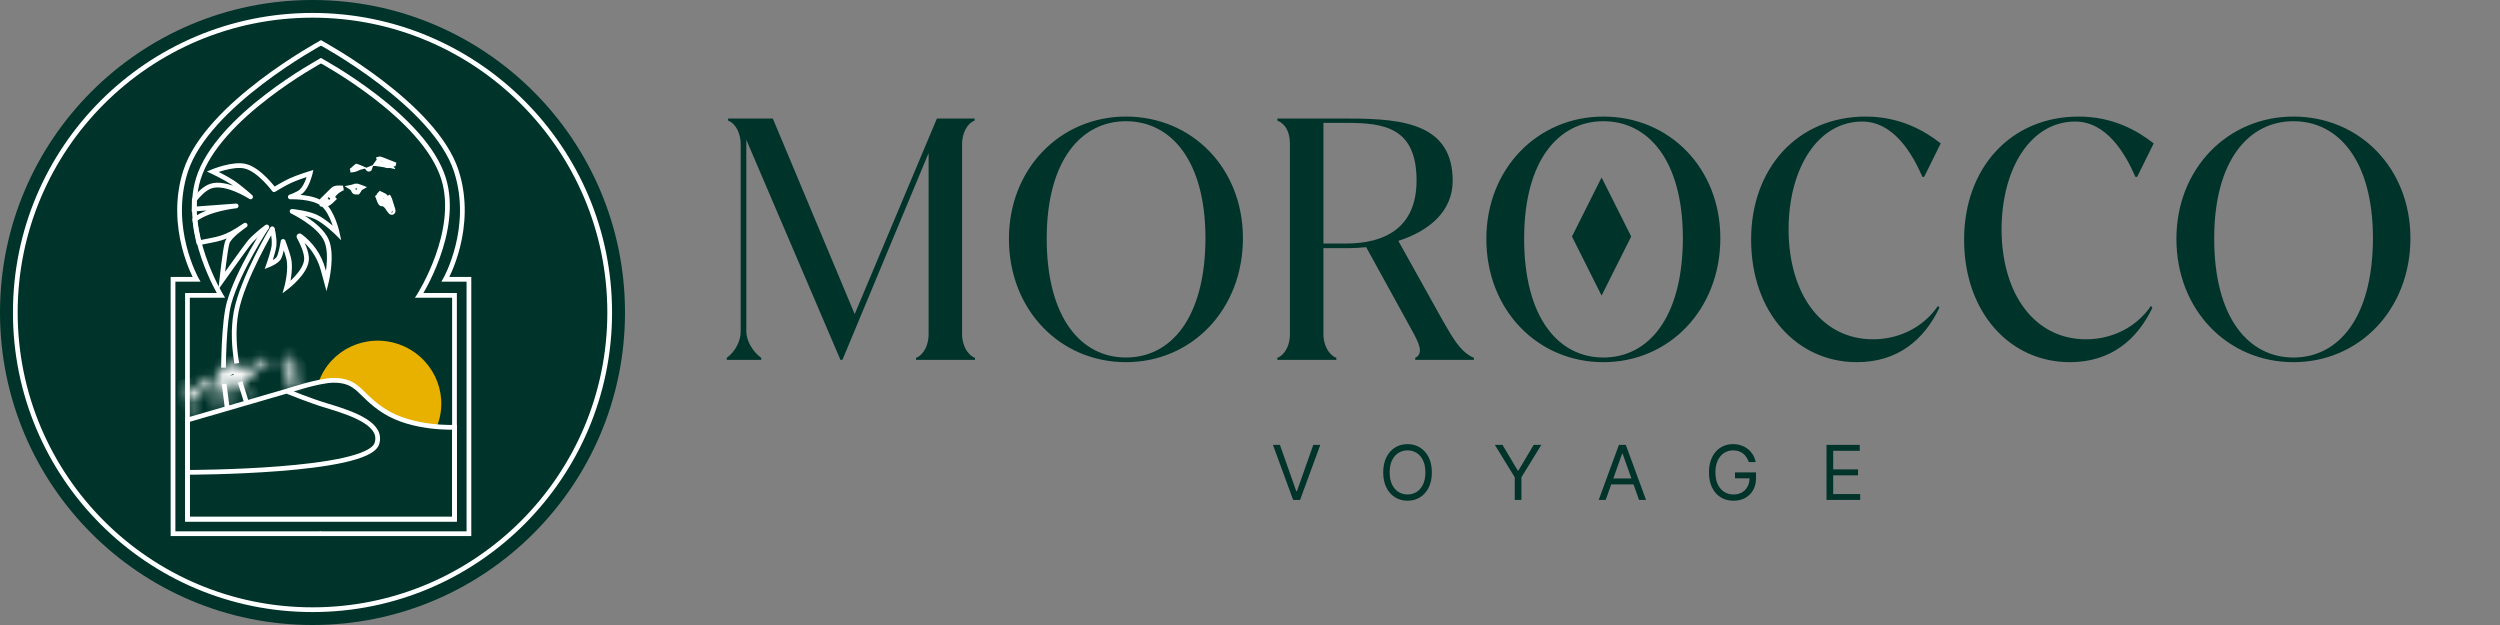 <svg xmlns="http://www.w3.org/2000/svg" width="264" height="66" viewBox="0 0 264 66" fill="none"><rect x="0" y="0" width="264" height="66" fill="#808080" stroke="none"/><circle cx="33" cy="33" r="33" fill="#00332A"></circle><circle cx="33" cy="33" r="31.384" stroke="white" stroke-width="0.5"></circle><path d="M42.127 36.359C38.653 35.135 34.859 36.918 33.653 40.342L36.177 42.193L42.654 45.551L46.089 45.116L46.232 44.775C47.439 41.351 45.601 37.583 42.127 36.359Z" fill="#E8B100"></path><path d="M35.228 40.162C37.896 40.162 37.896 41.686 40.564 43.401C43.575 45.337 47.995 45.116 47.995 45.116V54.818H19.795V49.879V44.353L30.274 41.305C30.274 41.305 33.69 40.162 35.228 40.162Z" fill="#00332A"></path><path d="M30.274 41.305L19.795 44.353V49.879M30.274 41.305C30.274 41.305 33.69 40.162 35.228 40.162C37.896 40.162 37.896 41.686 40.564 43.401C43.575 45.337 47.995 45.116 47.995 45.116V54.818H19.795V49.879M30.274 41.305C30.274 41.305 32.795 42.338 34.466 42.829C37.706 43.782 40.397 44.896 39.801 46.831C38.863 49.879 19.795 49.879 19.795 49.879" stroke="white" stroke-width="0.5"></path><path d="M18.271 29.493V29.243H18.021V29.493H18.271ZM18.271 56.358H18.021V56.608H18.271V56.358ZM34.014 4.751C34.135 4.686 34.18 4.534 34.115 4.413C34.049 4.291 33.898 4.246 33.776 4.311L34.014 4.751ZM19.604 18.06L19.842 18.137L19.604 18.06ZM20.748 29.493V29.743H21.177L20.965 29.369L20.748 29.493ZM18.021 29.493V56.358H18.521V29.493H18.021ZM19.366 17.982C18.377 21.035 18.67 23.943 19.205 26.082C19.474 27.152 19.803 28.033 20.066 28.647C20.198 28.954 20.313 29.194 20.395 29.359C20.437 29.441 20.47 29.505 20.493 29.548C20.505 29.57 20.514 29.586 20.52 29.597C20.523 29.603 20.525 29.608 20.527 29.611C20.528 29.612 20.529 29.613 20.529 29.614C20.529 29.615 20.53 29.615 20.53 29.615C20.53 29.615 20.53 29.616 20.53 29.616C20.53 29.616 20.53 29.616 20.748 29.493C20.965 29.369 20.965 29.369 20.965 29.369C20.965 29.369 20.965 29.369 20.965 29.369C20.965 29.369 20.965 29.369 20.965 29.369C20.965 29.369 20.964 29.368 20.964 29.367C20.962 29.364 20.96 29.361 20.958 29.356C20.953 29.346 20.945 29.332 20.934 29.312C20.913 29.273 20.882 29.213 20.842 29.135C20.764 28.978 20.653 28.747 20.526 28.45C20.271 27.855 19.951 27 19.69 25.96C19.169 23.879 18.89 21.072 19.842 18.137L19.366 17.982ZM20.748 29.243H18.271V29.743H20.748V29.243ZM33.895 4.531C33.776 4.311 33.776 4.311 33.776 4.311C33.776 4.312 33.776 4.312 33.775 4.312C33.775 4.312 33.774 4.312 33.773 4.313C33.772 4.314 33.77 4.315 33.767 4.316C33.761 4.32 33.752 4.324 33.74 4.331C33.717 4.344 33.683 4.362 33.638 4.387C33.548 4.437 33.417 4.511 33.25 4.607C32.915 4.799 32.435 5.081 31.852 5.441C30.686 6.162 29.107 7.196 27.455 8.453C25.805 9.709 24.077 11.19 22.616 12.804C21.157 14.416 19.953 16.173 19.366 17.982L19.842 18.137C20.398 16.421 21.552 14.725 22.987 13.139C24.42 11.556 26.122 10.095 27.758 8.851C29.393 7.606 30.959 6.581 32.115 5.866C32.693 5.509 33.168 5.23 33.499 5.04C33.664 4.945 33.793 4.873 33.881 4.824C33.925 4.8 33.958 4.782 33.98 4.769C33.992 4.763 34 4.759 34.005 4.756C34.008 4.754 34.01 4.753 34.012 4.752C34.012 4.752 34.013 4.752 34.013 4.752C34.013 4.751 34.013 4.751 34.013 4.751C34.014 4.751 34.014 4.751 33.895 4.531ZM18.271 56.608H33.895V56.108H18.271V56.608Z" fill="white"></path><path d="M33.894 4.531C33.894 4.531 45.899 11.009 48.185 18.059C50.126 24.046 47.042 29.492 47.042 29.492H49.519V56.358H33.894" stroke="white" stroke-width="0.5" stroke-linecap="round"></path><path d="M19.795 31.191V30.941H19.545V31.191H19.795ZM19.795 54.834H19.545V55.084H19.795V54.834ZM34.013 6.634C34.135 6.569 34.18 6.417 34.115 6.295C34.049 6.174 33.898 6.128 33.776 6.194L34.013 6.634ZM20.938 18.897L20.699 18.824L20.938 18.897ZM23.326 31.191V31.441H23.772L23.539 31.061L23.326 31.191ZM19.545 31.191V54.834H20.045V31.191H19.545ZM20.699 18.824C19.824 21.696 20.44 24.83 21.256 27.222C21.666 28.423 22.129 29.445 22.489 30.169C22.67 30.53 22.825 30.817 22.935 31.014C22.99 31.113 23.034 31.189 23.065 31.241C23.08 31.267 23.092 31.287 23.1 31.3C23.104 31.307 23.107 31.312 23.109 31.316C23.11 31.317 23.111 31.319 23.112 31.32C23.112 31.32 23.112 31.321 23.112 31.321C23.112 31.321 23.113 31.321 23.113 31.321C23.113 31.321 23.113 31.322 23.326 31.191C23.539 31.061 23.539 31.061 23.539 31.061C23.539 31.061 23.539 31.061 23.539 31.061C23.539 31.061 23.539 31.061 23.539 31.06C23.538 31.059 23.538 31.058 23.537 31.057C23.535 31.054 23.532 31.049 23.529 31.043C23.521 31.031 23.511 31.013 23.496 30.988C23.467 30.939 23.425 30.866 23.372 30.77C23.265 30.579 23.113 30.299 22.937 29.945C22.584 29.237 22.13 28.235 21.729 27.061C20.925 24.704 20.348 21.692 21.177 18.97L20.699 18.824ZM23.326 30.941H19.795V31.441H23.326V30.941ZM33.895 6.414C33.776 6.194 33.776 6.194 33.776 6.194C33.776 6.194 33.776 6.194 33.776 6.194C33.775 6.194 33.775 6.195 33.774 6.195C33.772 6.196 33.77 6.197 33.768 6.199C33.762 6.202 33.754 6.206 33.743 6.212C33.722 6.223 33.691 6.241 33.65 6.263C33.568 6.309 33.449 6.376 33.296 6.463C32.99 6.639 32.552 6.896 32.021 7.226C30.958 7.885 29.519 8.832 28.017 9.987C26.515 11.142 24.945 12.508 23.622 14.002C22.301 15.495 21.215 17.13 20.699 18.824L21.177 18.97C21.665 17.371 22.7 15.799 23.997 14.334C25.291 12.87 26.835 11.527 28.322 10.384C29.807 9.242 31.231 8.303 32.284 7.651C32.81 7.325 33.244 7.07 33.545 6.897C33.695 6.811 33.813 6.745 33.893 6.7C33.932 6.678 33.963 6.662 33.983 6.65C33.993 6.645 34.001 6.641 34.006 6.638C34.008 6.637 34.01 6.636 34.012 6.635C34.012 6.635 34.013 6.634 34.013 6.634C34.013 6.634 34.013 6.634 34.013 6.634C34.013 6.634 34.013 6.634 33.895 6.414ZM19.795 55.084H33.895V54.584H19.795V55.084Z" fill="white"></path><path d="M47.994 31.191V30.941H48.244V31.191H47.994ZM47.994 54.834H48.244V55.084H47.994V54.834ZM33.776 6.634C33.654 6.569 33.609 6.417 33.674 6.295C33.74 6.174 33.892 6.128 34.013 6.194L33.776 6.634ZM46.851 18.897L47.09 18.824L46.851 18.897ZM44.272 31.191V31.441H43.816L44.062 31.057L44.272 31.191ZM48.244 31.191V54.834H47.744V31.191H48.244ZM47.09 18.824C47.966 21.698 47.3 24.835 46.436 27.227C46.002 28.427 45.515 29.45 45.136 30.173C44.947 30.535 44.784 30.822 44.669 31.019C44.611 31.117 44.565 31.194 44.533 31.245C44.517 31.271 44.505 31.291 44.496 31.305C44.492 31.311 44.489 31.317 44.486 31.32C44.485 31.322 44.484 31.323 44.484 31.324C44.483 31.325 44.483 31.325 44.483 31.325C44.483 31.326 44.483 31.326 44.483 31.326C44.483 31.326 44.483 31.326 44.272 31.191C44.062 31.057 44.062 31.057 44.062 31.057C44.062 31.057 44.062 31.056 44.062 31.056C44.062 31.056 44.062 31.056 44.062 31.056C44.062 31.055 44.063 31.054 44.064 31.053C44.066 31.05 44.069 31.045 44.072 31.039C44.08 31.027 44.092 31.008 44.107 30.984C44.137 30.935 44.181 30.861 44.237 30.766C44.349 30.575 44.508 30.295 44.693 29.941C45.065 29.233 45.542 28.231 45.966 27.057C46.817 24.7 47.441 21.689 46.612 18.97L47.09 18.824ZM44.272 30.941H47.994V31.441H44.272V30.941ZM33.895 6.414C34.013 6.194 34.013 6.194 34.013 6.194C34.013 6.194 34.014 6.194 34.014 6.194C34.014 6.194 34.015 6.195 34.015 6.195C34.017 6.196 34.019 6.197 34.022 6.199C34.027 6.202 34.035 6.206 34.046 6.212C34.067 6.223 34.099 6.241 34.139 6.263C34.221 6.309 34.341 6.376 34.493 6.463C34.799 6.639 35.237 6.896 35.769 7.226C36.831 7.885 38.27 8.832 39.773 9.987C41.274 11.142 42.844 12.508 44.167 14.002C45.488 15.495 46.574 17.13 47.09 18.824L46.612 18.97C46.125 17.371 45.089 15.799 43.793 14.334C42.498 12.87 40.954 11.527 39.468 10.384C37.982 9.242 36.558 8.303 35.505 7.651C34.979 7.325 34.546 7.07 34.245 6.897C34.094 6.811 33.976 6.745 33.897 6.7C33.857 6.678 33.826 6.662 33.806 6.65C33.796 6.645 33.788 6.641 33.783 6.638C33.781 6.637 33.779 6.636 33.778 6.635C33.777 6.635 33.777 6.634 33.776 6.634C33.776 6.634 33.776 6.634 33.776 6.634C33.776 6.634 33.776 6.634 33.895 6.414ZM47.994 55.084H33.895V54.584H47.994V55.084Z" fill="white"></path><path d="M25.892 23.776L26.034 23.982C26.147 23.904 26.176 23.75 26.099 23.636C26.023 23.522 25.868 23.491 25.754 23.567L25.892 23.776ZM24.939 21.746L24.963 21.995C25.099 21.982 25.2 21.862 25.188 21.725C25.177 21.588 25.057 21.487 24.921 21.497L24.939 21.746ZM26.463 20.793L26.327 21.003C26.436 21.074 26.582 21.049 26.661 20.946C26.741 20.843 26.728 20.696 26.632 20.608L26.463 20.793ZM22.462 18.126L22.366 17.895L21.848 18.112L22.355 18.352L22.462 18.126ZM25.892 17.554L25.949 17.311L25.892 17.554ZM28.941 20.031L28.739 20.179C28.816 20.284 28.961 20.313 29.072 20.244L28.941 20.031ZM32.751 18.316L32.995 18.373L33.093 17.951L32.678 18.077L32.751 18.316ZM31.799 20.222L31.96 20.413L31.799 20.222ZM30.655 20.793L30.578 20.556C30.459 20.595 30.387 20.715 30.409 20.837C30.431 20.96 30.54 21.048 30.665 21.043L30.655 20.793ZM34.085 21.556L33.93 21.752L34.085 21.556ZM35.609 24.604L35.433 24.782L36.032 25.375L35.854 24.551L35.609 24.604ZM33.323 22.889L33.22 23.117L33.323 22.889ZM30.846 22.318L30.872 22.069C30.751 22.056 30.638 22.133 30.605 22.25C30.572 22.368 30.629 22.491 30.739 22.544L30.846 22.318ZM34.466 25.366L34.237 25.468L34.466 25.366ZM34.466 29.749L34.225 29.814L34.478 30.744L34.709 29.808L34.466 29.749ZM32.37 27.396L32.121 27.382L32.37 27.396ZM30.274 30.32L30.033 30.254L29.838 30.963L30.425 30.52L30.274 30.32ZM30.465 27.205L30.706 27.14L30.465 27.205ZM29.893 25.491L30.127 25.402C30.087 25.296 29.98 25.23 29.867 25.242C29.754 25.254 29.663 25.34 29.646 25.453L29.893 25.491ZM28.369 27.968L28.134 27.883L27.948 28.4L28.46 28.2L28.369 27.968ZM28.941 25.872L29.19 25.888L28.941 25.872ZM22.367 21.937L22.348 21.687L22.367 21.937ZM30.655 19.079L30.55 18.852L30.655 19.079ZM24.558 19.269L24.419 19.477L24.558 19.269ZM20.564 23.204L20.407 23.009C20.339 23.065 20.304 23.152 20.317 23.239L20.564 23.204ZM20.991 25.639L20.746 25.688C20.759 25.754 20.798 25.811 20.854 25.848C20.91 25.884 20.978 25.897 21.043 25.883L20.991 25.639ZM20.728 24.347L20.481 24.383L20.482 24.39L20.483 24.397L20.728 24.347ZM29.422 27.272L29.217 27.129L29.422 27.272ZM20.519 21.108L20.323 20.953L20.27 21.019L20.269 21.103L20.519 21.108ZM20.501 22.075L20.251 22.07L20.245 22.345L20.519 22.324L20.501 22.075ZM23.986 25.639L23.747 25.565L23.986 25.639ZM23.415 29.64L23.166 29.613L23.064 30.567L23.619 29.784L23.415 29.64ZM26.273 25.681L26.468 25.837L26.273 25.681ZM27.226 24.728L27.057 24.544L27.226 24.728ZM28.324 24.169C28.436 24.089 28.462 23.933 28.381 23.82C28.301 23.708 28.145 23.683 28.032 23.763L28.324 24.169ZM31.577 25.008L31.797 24.888L31.577 25.008ZM34.11 28.442L33.869 28.507L34.11 28.442ZM22.351 19.887C22.699 19.771 23.116 19.771 23.563 19.849C24.007 19.927 24.462 20.079 24.875 20.251C25.287 20.423 25.652 20.612 25.913 20.758C26.044 20.831 26.148 20.892 26.219 20.936C26.255 20.958 26.282 20.975 26.301 20.986C26.31 20.992 26.317 20.996 26.321 20.999C26.323 21 26.325 21.002 26.326 21.002C26.326 21.003 26.327 21.003 26.327 21.003C26.327 21.003 26.327 21.003 26.327 21.003C26.327 21.003 26.327 21.003 26.327 21.003C26.327 21.003 26.327 21.003 26.463 20.793C26.6 20.584 26.6 20.584 26.6 20.584C26.6 20.584 26.6 20.584 26.599 20.584C26.599 20.584 26.599 20.584 26.599 20.583C26.599 20.583 26.598 20.583 26.597 20.582C26.596 20.581 26.594 20.58 26.591 20.578C26.585 20.575 26.578 20.57 26.567 20.563C26.547 20.55 26.517 20.532 26.479 20.509C26.403 20.462 26.293 20.397 26.157 20.321C25.884 20.169 25.502 19.971 25.067 19.79C24.634 19.609 24.142 19.442 23.649 19.356C23.158 19.27 22.649 19.261 22.193 19.413L22.351 19.887ZM22.462 18.126C22.559 18.357 22.559 18.357 22.559 18.357C22.559 18.357 22.559 18.357 22.559 18.357C22.559 18.357 22.559 18.357 22.559 18.357C22.559 18.356 22.559 18.356 22.56 18.356C22.56 18.356 22.562 18.355 22.564 18.355C22.567 18.353 22.573 18.351 22.58 18.348C22.595 18.342 22.617 18.333 22.646 18.321C22.704 18.299 22.79 18.266 22.896 18.228C23.11 18.152 23.407 18.054 23.745 17.965C24.432 17.785 25.238 17.657 25.835 17.798L25.949 17.311C25.224 17.14 24.315 17.299 23.618 17.482C23.263 17.575 22.951 17.678 22.728 17.757C22.616 17.797 22.527 17.831 22.464 17.856C22.433 17.868 22.409 17.878 22.392 17.884C22.384 17.888 22.378 17.89 22.373 17.892C22.371 17.893 22.369 17.894 22.368 17.894C22.367 17.895 22.367 17.895 22.366 17.895C22.366 17.895 22.366 17.895 22.366 17.895C22.366 17.895 22.366 17.895 22.366 17.895C22.366 17.895 22.366 17.895 22.462 18.126ZM25.835 17.798C26.508 17.956 27.227 18.529 27.799 19.101C28.08 19.382 28.316 19.652 28.481 19.853C28.564 19.953 28.629 20.035 28.673 20.092C28.695 20.121 28.712 20.143 28.723 20.157C28.728 20.165 28.732 20.17 28.735 20.174C28.736 20.176 28.737 20.177 28.738 20.178C28.738 20.178 28.738 20.179 28.739 20.179C28.739 20.179 28.739 20.179 28.739 20.179C28.739 20.179 28.739 20.179 28.739 20.179C28.739 20.179 28.739 20.179 28.941 20.031C29.142 19.884 29.142 19.884 29.142 19.884C29.142 19.884 29.142 19.883 29.142 19.883C29.142 19.883 29.142 19.883 29.142 19.883C29.141 19.883 29.141 19.882 29.141 19.881C29.14 19.88 29.139 19.878 29.137 19.876C29.134 19.872 29.129 19.865 29.122 19.857C29.11 19.841 29.092 19.817 29.069 19.786C29.022 19.726 28.953 19.639 28.867 19.534C28.694 19.325 28.448 19.042 28.153 18.748C27.574 18.169 26.769 17.504 25.949 17.311L25.835 17.798ZM32.751 18.316C32.508 18.26 32.508 18.26 32.508 18.26C32.508 18.26 32.508 18.26 32.508 18.26C32.508 18.26 32.508 18.26 32.508 18.26C32.508 18.26 32.508 18.26 32.508 18.26C32.508 18.261 32.507 18.261 32.507 18.262C32.507 18.265 32.506 18.268 32.505 18.273C32.502 18.282 32.499 18.296 32.494 18.314C32.485 18.35 32.471 18.403 32.452 18.469C32.413 18.6 32.356 18.781 32.28 18.977C32.123 19.382 31.903 19.806 31.637 20.031L31.96 20.413C32.329 20.101 32.586 19.572 32.746 19.158C32.829 18.945 32.891 18.75 32.932 18.608C32.952 18.537 32.968 18.479 32.978 18.439C32.984 18.418 32.988 18.402 32.99 18.391C32.992 18.386 32.993 18.381 32.993 18.378C32.994 18.377 32.994 18.375 32.994 18.375C32.995 18.374 32.995 18.374 32.995 18.373C32.995 18.373 32.995 18.373 32.995 18.373C32.995 18.373 32.995 18.373 32.995 18.373C32.995 18.373 32.995 18.373 32.751 18.316ZM31.637 20.031C31.476 20.167 31.22 20.298 30.985 20.399C30.871 20.448 30.768 20.488 30.694 20.515C30.657 20.528 30.628 20.539 30.607 20.546C30.597 20.549 30.59 20.552 30.584 20.553C30.582 20.554 30.58 20.555 30.579 20.555C30.578 20.556 30.578 20.556 30.578 20.556C30.578 20.556 30.578 20.556 30.578 20.556C30.578 20.556 30.578 20.556 30.578 20.556C30.578 20.556 30.578 20.556 30.578 20.556C30.578 20.556 30.578 20.556 30.655 20.793C30.733 21.031 30.733 21.031 30.733 21.031C30.733 21.031 30.733 21.031 30.733 21.031C30.733 21.031 30.733 21.031 30.733 21.031C30.733 21.031 30.734 21.031 30.734 21.031C30.735 21.03 30.735 21.03 30.736 21.03C30.738 21.029 30.74 21.029 30.744 21.028C30.75 21.025 30.759 21.022 30.77 21.018C30.793 21.011 30.826 20.999 30.866 20.984C30.947 20.955 31.059 20.912 31.183 20.858C31.425 20.754 31.74 20.599 31.96 20.413L31.637 20.031ZM30.655 20.793C30.665 21.043 30.665 21.043 30.665 21.043C30.665 21.043 30.665 21.043 30.665 21.043C30.665 21.043 30.665 21.043 30.665 21.043C30.665 21.043 30.665 21.043 30.666 21.043C30.667 21.043 30.668 21.043 30.67 21.043C30.674 21.043 30.68 21.043 30.688 21.043C30.705 21.042 30.73 21.042 30.762 21.041C30.826 21.04 30.919 21.04 31.035 21.043C31.267 21.047 31.586 21.062 31.938 21.103C32.656 21.187 33.451 21.372 33.93 21.752L34.24 21.36C33.644 20.887 32.724 20.691 31.996 20.607C31.624 20.564 31.288 20.548 31.045 20.543C30.923 20.54 30.824 20.54 30.756 20.541C30.721 20.542 30.694 20.542 30.676 20.543C30.666 20.543 30.659 20.543 30.654 20.543C30.652 20.543 30.65 20.544 30.648 20.544C30.648 20.544 30.647 20.544 30.647 20.544C30.646 20.544 30.646 20.544 30.646 20.544C30.646 20.544 30.646 20.544 30.646 20.544C30.646 20.544 30.646 20.544 30.655 20.793ZM33.93 21.752C34.394 22.12 34.756 22.825 35.005 23.479C35.127 23.799 35.217 24.095 35.277 24.311C35.307 24.419 35.329 24.506 35.344 24.566C35.351 24.596 35.356 24.619 35.36 24.635C35.362 24.643 35.363 24.648 35.364 24.652C35.364 24.654 35.365 24.655 35.365 24.656C35.365 24.657 35.365 24.657 35.365 24.657C35.365 24.657 35.365 24.657 35.365 24.657C35.365 24.657 35.365 24.657 35.365 24.657C35.365 24.657 35.365 24.657 35.609 24.604C35.854 24.551 35.854 24.551 35.854 24.551C35.854 24.551 35.854 24.551 35.854 24.551C35.853 24.551 35.853 24.551 35.853 24.55C35.853 24.55 35.853 24.55 35.853 24.549C35.853 24.548 35.852 24.546 35.852 24.543C35.851 24.539 35.849 24.532 35.847 24.523C35.843 24.506 35.837 24.48 35.83 24.448C35.814 24.383 35.79 24.291 35.759 24.177C35.696 23.951 35.601 23.639 35.472 23.301C35.22 22.637 34.819 21.818 34.24 21.36L33.93 21.752ZM35.609 24.604C35.785 24.427 35.785 24.427 35.785 24.427C35.785 24.427 35.785 24.427 35.785 24.427C35.785 24.426 35.785 24.426 35.785 24.426C35.785 24.426 35.784 24.426 35.784 24.425C35.783 24.425 35.782 24.424 35.781 24.422C35.778 24.42 35.775 24.416 35.77 24.411C35.76 24.401 35.745 24.387 35.726 24.369C35.688 24.333 35.634 24.281 35.565 24.217C35.428 24.09 35.234 23.916 35.008 23.727C34.561 23.353 33.967 22.905 33.425 22.661L33.22 23.117C33.696 23.331 34.246 23.741 34.687 24.11C34.906 24.293 35.093 24.461 35.225 24.584C35.291 24.645 35.344 24.695 35.38 24.73C35.397 24.747 35.411 24.76 35.42 24.769C35.425 24.773 35.428 24.777 35.43 24.779C35.431 24.78 35.432 24.781 35.433 24.781C35.433 24.781 35.433 24.782 35.433 24.782C35.433 24.782 35.433 24.782 35.433 24.782C35.433 24.782 35.433 24.782 35.433 24.782C35.433 24.782 35.433 24.782 35.609 24.604ZM33.425 22.661C32.944 22.445 32.299 22.297 31.79 22.205C31.532 22.158 31.303 22.124 31.139 22.102C31.057 22.091 30.99 22.083 30.945 22.077C30.922 22.075 30.904 22.073 30.891 22.071C30.885 22.07 30.88 22.07 30.877 22.07C30.875 22.07 30.874 22.069 30.873 22.069C30.873 22.069 30.873 22.069 30.872 22.069C30.872 22.069 30.872 22.069 30.872 22.069C30.872 22.069 30.872 22.069 30.872 22.069C30.872 22.069 30.872 22.069 30.846 22.318C30.82 22.566 30.82 22.566 30.82 22.566C30.82 22.566 30.82 22.566 30.82 22.566C30.82 22.566 30.82 22.566 30.82 22.566C30.82 22.566 30.82 22.566 30.821 22.566C30.821 22.567 30.822 22.567 30.824 22.567C30.826 22.567 30.831 22.567 30.836 22.568C30.847 22.569 30.864 22.571 30.886 22.574C30.929 22.579 30.993 22.587 31.072 22.598C31.231 22.619 31.452 22.652 31.7 22.697C32.203 22.788 32.797 22.927 33.22 23.117L33.425 22.661ZM30.846 22.318C30.739 22.544 30.739 22.544 30.739 22.544C30.739 22.544 30.739 22.544 30.739 22.544C30.739 22.544 30.739 22.544 30.739 22.544C30.739 22.544 30.74 22.544 30.74 22.544C30.741 22.545 30.743 22.546 30.746 22.547C30.751 22.549 30.758 22.553 30.768 22.558C30.789 22.568 30.819 22.583 30.858 22.602C30.936 22.642 31.048 22.7 31.186 22.776C31.462 22.927 31.837 23.145 32.234 23.415C33.042 23.963 33.894 24.692 34.237 25.468L34.695 25.265C34.289 24.351 33.331 23.555 32.515 23.002C32.101 22.721 31.712 22.494 31.426 22.337C31.283 22.259 31.166 22.198 31.084 22.156C31.043 22.136 31.01 22.12 30.988 22.109C30.977 22.103 30.968 22.099 30.962 22.096C30.959 22.095 30.957 22.094 30.956 22.093C30.955 22.093 30.954 22.092 30.954 22.092C30.953 22.092 30.953 22.092 30.953 22.092C30.953 22.092 30.953 22.092 30.953 22.092C30.953 22.092 30.953 22.092 30.846 22.318ZM34.237 25.468C34.556 26.186 34.564 27.225 34.477 28.12C34.435 28.561 34.371 28.954 34.318 29.238C34.291 29.379 34.267 29.493 34.25 29.571C34.242 29.61 34.235 29.64 34.23 29.66C34.228 29.67 34.226 29.677 34.225 29.682C34.224 29.685 34.224 29.686 34.224 29.688C34.224 29.688 34.223 29.689 34.223 29.689C34.223 29.689 34.223 29.689 34.223 29.689C34.223 29.689 34.223 29.689 34.223 29.689C34.223 29.689 34.223 29.689 34.466 29.749C34.709 29.808 34.709 29.808 34.709 29.808C34.709 29.808 34.709 29.808 34.709 29.808C34.709 29.808 34.709 29.808 34.709 29.808C34.709 29.807 34.709 29.807 34.709 29.806C34.71 29.804 34.71 29.802 34.711 29.799C34.712 29.793 34.715 29.785 34.717 29.774C34.722 29.752 34.73 29.72 34.739 29.678C34.757 29.596 34.782 29.477 34.809 29.33C34.865 29.036 34.931 28.627 34.975 28.168C35.062 27.263 35.07 26.111 34.695 25.265L34.237 25.468ZM34.707 29.683L34.351 28.376L33.869 28.507L34.225 29.814L34.707 29.683ZM31.358 25.128C31.496 25.381 31.699 25.779 31.862 26.202C32.028 26.633 32.139 27.06 32.121 27.382L32.62 27.41C32.644 26.977 32.5 26.468 32.329 26.023C32.155 25.57 31.94 25.151 31.797 24.888L31.358 25.128ZM32.121 27.382C32.104 27.678 31.983 27.996 31.794 28.317C31.606 28.637 31.359 28.944 31.109 29.214C30.86 29.483 30.613 29.711 30.427 29.871C30.334 29.951 30.258 30.015 30.205 30.057C30.178 30.078 30.157 30.095 30.143 30.105C30.137 30.111 30.131 30.115 30.128 30.117C30.126 30.119 30.125 30.12 30.124 30.12C30.124 30.12 30.124 30.121 30.124 30.121C30.124 30.121 30.123 30.121 30.123 30.121C30.123 30.121 30.124 30.121 30.124 30.121C30.124 30.121 30.124 30.121 30.274 30.32C30.425 30.52 30.425 30.52 30.425 30.52C30.425 30.52 30.425 30.52 30.425 30.52C30.425 30.52 30.425 30.52 30.425 30.519C30.426 30.519 30.426 30.519 30.427 30.518C30.428 30.517 30.43 30.516 30.432 30.514C30.436 30.511 30.442 30.506 30.45 30.5C30.466 30.488 30.489 30.47 30.517 30.447C30.575 30.401 30.656 30.334 30.754 30.25C30.949 30.081 31.211 29.84 31.476 29.553C31.741 29.268 32.013 28.931 32.225 28.571C32.436 28.212 32.597 27.815 32.62 27.41L32.121 27.382ZM30.274 30.32C30.515 30.387 30.515 30.387 30.515 30.387C30.515 30.387 30.515 30.387 30.515 30.387C30.515 30.387 30.515 30.386 30.515 30.386C30.515 30.386 30.516 30.385 30.516 30.385C30.516 30.384 30.517 30.382 30.517 30.38C30.518 30.376 30.52 30.37 30.522 30.363C30.526 30.348 30.531 30.326 30.538 30.298C30.553 30.241 30.572 30.16 30.595 30.06C30.64 29.858 30.696 29.577 30.741 29.256C30.832 28.623 30.886 27.802 30.706 27.14L30.224 27.271C30.375 27.83 30.335 28.566 30.247 29.185C30.203 29.491 30.149 29.759 30.107 29.951C30.085 30.047 30.067 30.123 30.054 30.175C30.047 30.202 30.042 30.222 30.038 30.235C30.037 30.241 30.035 30.247 30.034 30.25C30.034 30.251 30.034 30.252 30.033 30.253C30.033 30.253 30.033 30.254 30.033 30.254C30.033 30.254 30.033 30.254 30.033 30.254C30.033 30.254 30.033 30.254 30.033 30.254C30.033 30.254 30.033 30.254 30.274 30.32ZM30.706 27.14C30.607 26.777 30.462 26.342 30.343 26C30.283 25.829 30.229 25.68 30.19 25.573C30.171 25.52 30.155 25.477 30.144 25.448C30.139 25.433 30.134 25.422 30.132 25.414C30.13 25.41 30.129 25.408 30.128 25.406C30.128 25.405 30.128 25.404 30.127 25.403C30.127 25.403 30.127 25.403 30.127 25.403C30.127 25.403 30.127 25.402 30.127 25.402C30.127 25.402 30.127 25.402 30.127 25.402C30.127 25.402 30.127 25.402 29.893 25.491C29.659 25.578 29.659 25.578 29.659 25.578C29.659 25.578 29.659 25.578 29.659 25.579C29.659 25.579 29.659 25.579 29.659 25.579C29.659 25.579 29.659 25.579 29.659 25.579C29.66 25.58 29.66 25.58 29.66 25.581C29.661 25.583 29.662 25.586 29.663 25.59C29.666 25.597 29.67 25.608 29.675 25.622C29.686 25.651 29.701 25.692 29.721 25.745C29.759 25.849 29.812 25.996 29.871 26.165C29.989 26.504 30.13 26.926 30.224 27.271L30.706 27.14ZM28.369 27.968C28.604 28.052 28.604 28.052 28.604 28.052C28.604 28.052 28.604 28.052 28.604 28.052C28.604 28.052 28.604 28.052 28.604 28.051C28.604 28.051 28.605 28.051 28.605 28.05C28.605 28.05 28.605 28.049 28.606 28.047C28.607 28.044 28.608 28.04 28.61 28.034C28.614 28.023 28.62 28.006 28.628 27.985C28.643 27.943 28.664 27.882 28.689 27.806C28.74 27.656 28.809 27.449 28.879 27.223C29.015 26.78 29.168 26.228 29.19 25.888L28.691 25.855C28.673 26.127 28.54 26.623 28.401 27.076C28.333 27.296 28.266 27.499 28.216 27.646C28.191 27.719 28.17 27.779 28.156 27.82C28.149 27.84 28.143 27.856 28.139 27.867C28.137 27.872 28.136 27.877 28.135 27.879C28.134 27.881 28.134 27.882 28.134 27.882C28.134 27.883 28.134 27.883 28.134 27.883C28.134 27.883 28.134 27.883 28.134 27.883C28.134 27.883 28.134 27.883 28.134 27.883C28.134 27.883 28.134 27.883 28.369 27.968ZM29.19 25.888C29.219 25.446 29.168 24.996 29.112 24.662C29.084 24.493 29.054 24.352 29.031 24.252C29.019 24.202 29.01 24.162 29.003 24.134C28.999 24.121 28.996 24.11 28.994 24.102C28.993 24.099 28.992 24.096 28.992 24.094C28.992 24.093 28.991 24.092 28.991 24.091C28.991 24.091 28.991 24.091 28.991 24.09C28.991 24.09 28.991 24.09 28.991 24.09C28.991 24.09 28.991 24.09 28.991 24.09C28.991 24.09 28.991 24.09 28.75 24.157C28.509 24.223 28.509 24.223 28.509 24.223C28.509 24.223 28.509 24.223 28.509 24.223C28.509 24.223 28.509 24.223 28.509 24.223C28.509 24.223 28.509 24.223 28.509 24.223C28.509 24.224 28.509 24.224 28.509 24.225C28.51 24.226 28.51 24.228 28.511 24.231C28.513 24.237 28.515 24.246 28.518 24.258C28.524 24.282 28.533 24.318 28.544 24.364C28.565 24.456 28.593 24.587 28.619 24.744C28.672 25.06 28.716 25.467 28.691 25.855L29.19 25.888ZM24.921 21.497L22.348 21.687L22.385 22.186L24.958 21.995L24.921 21.497ZM28.941 20.031C29.072 20.244 29.072 20.244 29.072 20.244C29.072 20.244 29.072 20.244 29.072 20.244C29.072 20.244 29.072 20.244 29.072 20.244C29.072 20.244 29.073 20.244 29.073 20.243C29.073 20.243 29.074 20.243 29.075 20.242C29.077 20.241 29.079 20.239 29.083 20.237C29.091 20.232 29.102 20.226 29.116 20.217C29.145 20.199 29.187 20.174 29.24 20.142C29.345 20.078 29.493 19.99 29.662 19.892C30.003 19.695 30.424 19.461 30.76 19.305L30.55 18.852C30.192 19.017 29.755 19.261 29.412 19.459C29.239 19.559 29.089 19.649 28.982 19.713C28.928 19.746 28.885 19.772 28.855 19.79C28.84 19.799 28.829 19.806 28.821 19.811C28.817 19.814 28.814 19.816 28.812 19.817C28.811 19.817 28.81 19.818 28.81 19.818C28.809 19.818 28.809 19.819 28.809 19.819C28.809 19.819 28.809 19.819 28.809 19.819C28.809 19.819 28.809 19.819 28.809 19.819C28.809 19.819 28.809 19.819 28.941 20.031ZM30.76 19.305C31.143 19.129 31.657 18.942 32.08 18.797C32.291 18.725 32.477 18.665 32.611 18.622C32.678 18.601 32.731 18.584 32.768 18.573C32.786 18.567 32.8 18.563 32.81 18.56C32.815 18.558 32.818 18.557 32.821 18.557C32.822 18.556 32.823 18.556 32.823 18.556C32.823 18.556 32.824 18.556 32.824 18.556C32.824 18.556 32.824 18.556 32.824 18.556C32.824 18.556 32.824 18.556 32.824 18.556C32.824 18.556 32.824 18.556 32.751 18.316C32.678 18.077 32.678 18.077 32.678 18.077C32.678 18.077 32.678 18.077 32.678 18.077C32.678 18.077 32.678 18.077 32.678 18.077C32.678 18.077 32.678 18.078 32.677 18.078C32.677 18.078 32.676 18.078 32.674 18.078C32.672 18.079 32.668 18.08 32.663 18.082C32.653 18.085 32.638 18.09 32.62 18.095C32.582 18.107 32.527 18.124 32.459 18.146C32.323 18.189 32.134 18.251 31.919 18.324C31.492 18.469 30.958 18.663 30.55 18.852L30.76 19.305ZM26.463 20.793C26.632 20.608 26.632 20.608 26.632 20.608C26.632 20.608 26.632 20.608 26.631 20.608C26.631 20.608 26.631 20.608 26.631 20.608C26.631 20.608 26.631 20.608 26.631 20.608C26.63 20.607 26.629 20.606 26.628 20.605C26.626 20.604 26.623 20.601 26.619 20.597C26.611 20.59 26.599 20.579 26.584 20.565C26.553 20.538 26.508 20.498 26.451 20.448C26.339 20.349 26.179 20.21 25.993 20.054C25.622 19.743 25.137 19.355 24.697 19.061L24.419 19.477C24.837 19.755 25.305 20.129 25.672 20.437C25.854 20.59 26.011 20.726 26.121 20.823C26.176 20.872 26.22 20.911 26.25 20.938C26.265 20.951 26.276 20.961 26.284 20.968C26.288 20.972 26.291 20.974 26.293 20.976C26.294 20.977 26.294 20.977 26.295 20.978C26.295 20.978 26.295 20.978 26.295 20.978C26.295 20.978 26.295 20.978 26.295 20.978C26.295 20.978 26.295 20.978 26.295 20.978C26.295 20.978 26.295 20.978 26.463 20.793ZM24.697 19.061C24.294 18.793 23.76 18.502 23.332 18.28C23.117 18.169 22.927 18.074 22.79 18.007C22.722 17.973 22.667 17.947 22.629 17.928C22.61 17.919 22.595 17.912 22.585 17.907C22.58 17.905 22.576 17.903 22.573 17.902C22.572 17.901 22.571 17.901 22.57 17.901C22.57 17.9 22.57 17.9 22.57 17.9C22.569 17.9 22.569 17.9 22.569 17.9C22.569 17.9 22.569 17.9 22.569 17.9C22.569 17.9 22.569 17.9 22.462 18.126C22.355 18.352 22.355 18.352 22.355 18.352C22.355 18.352 22.355 18.352 22.355 18.352C22.355 18.352 22.355 18.352 22.355 18.352C22.355 18.352 22.356 18.352 22.356 18.352C22.357 18.352 22.357 18.353 22.359 18.354C22.361 18.355 22.365 18.356 22.369 18.359C22.379 18.363 22.393 18.37 22.412 18.379C22.449 18.397 22.503 18.423 22.57 18.456C22.704 18.522 22.891 18.615 23.102 18.724C23.527 18.944 24.041 19.225 24.419 19.477L24.697 19.061ZM20.721 23.398C21.408 22.844 22.455 22.49 23.358 22.275C23.805 22.169 24.208 22.099 24.498 22.055C24.644 22.033 24.761 22.018 24.841 22.009C24.881 22.004 24.912 22 24.933 21.998C24.943 21.997 24.951 21.996 24.956 21.996C24.958 21.995 24.96 21.995 24.961 21.995C24.962 21.995 24.962 21.995 24.963 21.995C24.963 21.995 24.963 21.995 24.963 21.995C24.963 21.995 24.963 21.995 24.963 21.995C24.963 21.995 24.963 21.995 24.939 21.746C24.916 21.497 24.916 21.497 24.915 21.497C24.915 21.497 24.915 21.497 24.915 21.497C24.915 21.497 24.915 21.497 24.915 21.497C24.914 21.497 24.914 21.497 24.913 21.497C24.911 21.498 24.909 21.498 24.906 21.498C24.9 21.499 24.891 21.5 24.88 21.501C24.857 21.503 24.824 21.507 24.782 21.512C24.697 21.522 24.575 21.538 24.424 21.561C24.123 21.606 23.706 21.678 23.243 21.789C22.325 22.007 21.185 22.382 20.407 23.009L20.721 23.398ZM25.75 23.57C24.63 24.34 23.946 24.68 23.296 24.886C22.627 25.098 22.004 25.167 20.939 25.394L21.043 25.883C22.052 25.668 22.749 25.583 23.446 25.363C24.162 25.137 24.892 24.767 26.034 23.982L25.75 23.57ZM20.317 23.239L20.481 24.383L20.976 24.312L20.812 23.169L20.317 23.239ZM20.483 24.397L20.746 25.688L21.236 25.589L20.973 24.297L20.483 24.397ZM29.893 25.491C29.646 25.453 29.646 25.453 29.646 25.453C29.646 25.453 29.646 25.453 29.646 25.453C29.646 25.453 29.646 25.453 29.646 25.453C29.646 25.453 29.646 25.453 29.646 25.454C29.646 25.454 29.646 25.455 29.645 25.456C29.645 25.459 29.645 25.463 29.644 25.468C29.642 25.478 29.64 25.493 29.637 25.512C29.63 25.55 29.621 25.606 29.609 25.674C29.585 25.811 29.551 25.996 29.509 26.191C29.467 26.388 29.418 26.591 29.364 26.766C29.309 26.949 29.256 27.073 29.217 27.129L29.628 27.415C29.716 27.288 29.786 27.097 29.843 26.912C29.902 26.718 29.954 26.5 29.998 26.296C30.042 26.093 30.077 25.901 30.102 25.76C30.114 25.69 30.124 25.632 30.13 25.592C30.133 25.572 30.136 25.556 30.138 25.545C30.139 25.54 30.139 25.536 30.14 25.533C30.14 25.531 30.14 25.53 30.14 25.529C30.14 25.529 30.14 25.529 30.14 25.529C30.14 25.528 30.14 25.528 30.14 25.528C30.14 25.528 30.14 25.528 30.14 25.528C30.14 25.528 30.14 25.528 29.893 25.491ZM29.217 27.129C29.117 27.272 28.9 27.423 28.674 27.547C28.566 27.605 28.466 27.653 28.393 27.686C28.357 27.702 28.327 27.714 28.307 27.723C28.297 27.727 28.289 27.73 28.284 27.732C28.282 27.733 28.28 27.734 28.279 27.734C28.279 27.734 28.278 27.735 28.278 27.735C28.278 27.735 28.278 27.735 28.278 27.735C28.278 27.735 28.278 27.735 28.278 27.735C28.278 27.735 28.278 27.735 28.278 27.735C28.278 27.735 28.278 27.735 28.369 27.968C28.46 28.2 28.46 28.2 28.46 28.2C28.46 28.2 28.46 28.2 28.46 28.2C28.46 28.2 28.46 28.2 28.46 28.2C28.46 28.2 28.461 28.2 28.461 28.2C28.462 28.2 28.462 28.199 28.463 28.199C28.465 28.198 28.468 28.197 28.471 28.196C28.478 28.193 28.487 28.189 28.499 28.184C28.523 28.175 28.556 28.16 28.597 28.142C28.679 28.105 28.791 28.052 28.913 27.986C29.145 27.859 29.455 27.662 29.628 27.415L29.217 27.129ZM20.714 21.264C21.175 20.684 21.757 20.085 22.351 19.887L22.193 19.413C21.445 19.662 20.784 20.372 20.323 20.953L20.714 21.264ZM22.348 21.687L20.482 21.826L20.519 22.324L22.385 22.186L22.348 21.687ZM20.269 21.103L20.251 22.07L20.751 22.08L20.769 21.113L20.269 21.103ZM25.892 23.776C25.754 23.567 25.754 23.567 25.754 23.567C25.754 23.567 25.754 23.567 25.754 23.567C25.754 23.567 25.754 23.567 25.753 23.567C25.753 23.568 25.753 23.568 25.752 23.568C25.751 23.569 25.75 23.57 25.748 23.571C25.745 23.573 25.74 23.576 25.733 23.581C25.721 23.59 25.702 23.602 25.678 23.619C25.63 23.651 25.563 23.698 25.481 23.758C25.317 23.875 25.096 24.041 24.866 24.231C24.638 24.421 24.397 24.639 24.196 24.861C24.001 25.078 23.822 25.322 23.747 25.565L24.226 25.712C24.267 25.577 24.384 25.399 24.568 25.196C24.746 24.998 24.967 24.797 25.186 24.616C25.404 24.435 25.615 24.277 25.773 24.163C25.851 24.107 25.916 24.062 25.961 24.031C25.983 24.015 26.001 24.003 26.013 23.996C26.018 23.992 26.023 23.989 26.026 23.987C26.027 23.986 26.028 23.985 26.029 23.985C26.029 23.985 26.029 23.984 26.03 23.984C26.03 23.984 26.03 23.984 26.03 23.984C26.03 23.984 26.03 23.984 26.03 23.984C26.03 23.984 26.03 23.984 25.892 23.776ZM23.747 25.565C23.687 25.764 23.621 26.121 23.558 26.527C23.493 26.939 23.428 27.419 23.37 27.876C23.313 28.333 23.262 28.767 23.225 29.087C23.207 29.247 23.192 29.378 23.182 29.47C23.177 29.515 23.173 29.551 23.17 29.576C23.169 29.588 23.168 29.597 23.167 29.604C23.167 29.607 23.167 29.609 23.167 29.611C23.166 29.611 23.166 29.612 23.166 29.613C23.166 29.613 23.166 29.613 23.166 29.613C23.166 29.613 23.166 29.613 23.166 29.613C23.166 29.613 23.166 29.613 23.415 29.64C23.663 29.666 23.663 29.666 23.663 29.666C23.663 29.666 23.663 29.666 23.663 29.666C23.663 29.666 23.663 29.666 23.663 29.666C23.664 29.666 23.664 29.665 23.664 29.664C23.664 29.663 23.664 29.66 23.664 29.657C23.665 29.651 23.666 29.642 23.667 29.63C23.67 29.606 23.674 29.57 23.679 29.525C23.689 29.434 23.704 29.303 23.722 29.143C23.758 28.825 23.809 28.393 23.866 27.939C23.924 27.484 23.988 27.009 24.052 26.604C24.116 26.192 24.177 25.871 24.226 25.712L23.747 25.565ZM23.415 29.64C23.619 29.784 23.619 29.784 23.619 29.784C23.619 29.784 23.619 29.784 23.619 29.784C23.619 29.784 23.619 29.784 23.619 29.784C23.619 29.783 23.62 29.783 23.621 29.782C23.622 29.78 23.623 29.778 23.626 29.775C23.63 29.768 23.637 29.759 23.646 29.746C23.663 29.721 23.689 29.685 23.723 29.638C23.789 29.544 23.885 29.41 24.001 29.247C24.233 28.92 24.547 28.479 24.876 28.021C25.535 27.099 26.245 26.117 26.468 25.837L26.078 25.525C25.844 25.818 25.124 26.815 24.469 27.73C24.14 28.189 23.826 28.63 23.593 28.957C23.477 29.12 23.382 29.255 23.315 29.348C23.282 29.395 23.256 29.432 23.238 29.457C23.229 29.469 23.222 29.479 23.218 29.485C23.216 29.489 23.214 29.491 23.213 29.493C23.212 29.494 23.212 29.494 23.211 29.495C23.211 29.495 23.211 29.495 23.211 29.495C23.211 29.495 23.211 29.495 23.211 29.495C23.211 29.495 23.211 29.495 23.415 29.64ZM26.468 25.837C26.815 25.403 27.041 25.236 27.395 24.913L27.057 24.544C26.726 24.847 26.456 25.051 26.078 25.525L26.468 25.837ZM27.395 24.913C27.585 24.739 27.816 24.553 28.003 24.41C28.096 24.338 28.176 24.278 28.234 24.235C28.262 24.214 28.285 24.198 28.301 24.186C28.308 24.181 28.314 24.176 28.318 24.173C28.32 24.172 28.322 24.171 28.323 24.17C28.323 24.17 28.324 24.17 28.324 24.169C28.324 24.169 28.324 24.169 28.324 24.169C28.324 24.169 28.324 24.169 28.324 24.169C28.324 24.169 28.324 24.169 28.324 24.169C28.324 24.169 28.324 24.169 28.178 23.966C28.032 23.763 28.032 23.763 28.032 23.763C28.032 23.763 28.032 23.763 28.032 23.763C28.032 23.763 28.032 23.763 28.032 23.763C28.032 23.763 28.032 23.763 28.032 23.764C28.032 23.764 28.031 23.764 28.031 23.765C28.029 23.765 28.028 23.767 28.026 23.768C28.021 23.771 28.015 23.776 28.007 23.782C27.99 23.794 27.966 23.811 27.937 23.833C27.877 23.877 27.794 23.939 27.698 24.013C27.507 24.16 27.262 24.356 27.057 24.544L27.395 24.913ZM31.826 24.716C31.681 24.611 31.517 24.658 31.427 24.738C31.338 24.818 31.273 24.974 31.358 25.128L31.797 24.888C31.847 24.981 31.805 25.071 31.76 25.111C31.716 25.151 31.619 25.184 31.531 25.12L31.826 24.716ZM34.351 28.376C33.95 26.904 33.059 25.613 31.826 24.716L31.531 25.12C32.673 25.951 33.498 27.145 33.869 28.507L34.351 28.376Z" fill="white"></path><path d="M24.939 32.922L25.185 32.968L24.939 32.922ZM28.965 24.285C29.035 24.167 28.997 24.013 28.878 23.942C28.76 23.871 28.606 23.91 28.535 24.028L28.965 24.285ZM24.195 31.969L23.955 31.901L24.195 31.969ZM25.185 32.968C25.509 31.252 26.447 29.087 27.316 27.336C27.749 26.464 28.162 25.701 28.466 25.155C28.618 24.883 28.743 24.665 28.83 24.515C28.873 24.44 28.907 24.383 28.93 24.344C28.941 24.324 28.95 24.31 28.956 24.3C28.959 24.295 28.961 24.291 28.962 24.289C28.963 24.288 28.964 24.287 28.964 24.286C28.964 24.286 28.964 24.285 28.964 24.285C28.964 24.285 28.964 24.285 28.965 24.285C28.965 24.285 28.965 24.285 28.75 24.157C28.535 24.028 28.535 24.028 28.535 24.029C28.535 24.029 28.535 24.029 28.535 24.029C28.535 24.029 28.535 24.029 28.535 24.029C28.534 24.03 28.534 24.031 28.533 24.032C28.531 24.035 28.529 24.039 28.526 24.044C28.52 24.055 28.511 24.07 28.499 24.09C28.476 24.13 28.441 24.188 28.397 24.264C28.309 24.416 28.183 24.636 28.029 24.912C27.722 25.462 27.306 26.233 26.869 27.114C25.997 28.869 25.031 31.087 24.694 32.875L25.185 32.968ZM28.178 23.966C27.97 23.828 27.97 23.828 27.97 23.828C27.97 23.828 27.97 23.828 27.97 23.828C27.97 23.829 27.97 23.829 27.969 23.829C27.969 23.83 27.968 23.831 27.968 23.832C27.966 23.834 27.964 23.837 27.961 23.842C27.955 23.851 27.946 23.864 27.935 23.881C27.912 23.916 27.879 23.967 27.837 24.033C27.752 24.165 27.63 24.357 27.48 24.598C27.181 25.081 26.772 25.76 26.333 26.548C25.457 28.12 24.449 30.142 23.955 31.901L24.436 32.036C24.914 30.336 25.898 28.356 26.77 26.792C27.204 26.012 27.609 25.339 27.905 24.862C28.053 24.623 28.174 24.433 28.257 24.303C28.299 24.238 28.332 24.189 28.354 24.155C28.365 24.138 28.373 24.125 28.378 24.117C28.381 24.113 28.383 24.11 28.385 24.107C28.386 24.106 28.386 24.106 28.386 24.105C28.387 24.105 28.387 24.105 28.387 24.105C28.387 24.105 28.387 24.104 28.387 24.104C28.387 24.104 28.387 24.104 28.178 23.966ZM23.955 31.901C23.656 32.965 23.508 34.707 23.433 36.161C23.396 36.892 23.376 37.559 23.366 38.042C23.361 38.284 23.358 38.48 23.357 38.616C23.356 38.684 23.356 38.736 23.356 38.772C23.356 38.79 23.356 38.804 23.355 38.813C23.355 38.818 23.355 38.822 23.355 38.824C23.355 38.825 23.355 38.826 23.355 38.827C23.355 38.827 23.355 38.827 23.355 38.828C23.355 38.828 23.355 38.828 23.355 38.828C23.355 38.828 23.355 38.828 23.605 38.828C23.855 38.829 23.855 38.829 23.855 38.829C23.855 38.829 23.855 38.829 23.855 38.829C23.855 38.828 23.855 38.828 23.855 38.828C23.855 38.827 23.855 38.827 23.855 38.825C23.855 38.823 23.855 38.82 23.855 38.815C23.855 38.806 23.856 38.793 23.856 38.775C23.856 38.74 23.856 38.688 23.857 38.621C23.858 38.486 23.861 38.292 23.866 38.052C23.876 37.572 23.895 36.911 23.933 36.186C24.008 34.727 24.155 33.039 24.436 32.036L23.955 31.901ZM23.424 40.574L23.753 43.202L24.25 43.14L23.92 40.512L23.424 40.574ZM25.25 38.332C24.974 36.698 24.843 34.781 25.185 32.968L24.694 32.875C24.337 34.768 24.476 36.75 24.757 38.415L25.25 38.332ZM26.267 42.421L25.591 40.259L25.114 40.408L25.79 42.57L26.267 42.421Z" fill="white"></path><mask id="mask0_839_2" style="mask-type:luminance" maskUnits="userSpaceOnUse" x="16" y="34" width="20" height="12"><path d="M17.372 39.761L33.164 34.881L34.732 39.953L18.939 44.833L17.372 39.761Z" fill="white" stroke="white"></path></mask><g mask="url(#mask0_839_2)"><mask id="path-13-inside-1_839_2" fill="white"><path d="M31.759 40.618C31.665 40.579 31.65 40.242 31.666 40.063C31.682 39.884 31.116 39.507 31.067 39.444C31.017 39.38 31.009 39.009 31.008 38.978C31.006 38.948 31.072 38.958 31.168 39.044C31.263 39.131 31.438 38.912 31.383 38.826C31.329 38.74 31.203 38.66 31.142 38.492C31.081 38.324 30.892 38.16 30.829 38.093C30.766 38.026 30.801 38.005 30.801 38.005C30.968 38.029 30.926 37.88 30.923 37.794C30.914 37.72 30.894 37.649 30.863 37.581C30.863 37.581 30.911 37.565 30.906 37.535C30.901 37.504 30.732 37.329 30.573 37.465C30.414 37.6 30.584 37.822 30.584 37.822C30.321 37.944 30.492 38.134 30.492 38.134C30.339 38.25 30.279 38.468 30.263 38.698C29.449 38.623 28.588 38.39 28.055 38.224L28.06 38.223C28.263 38.178 28.281 38.069 28.228 38.065C28.174 38.06 28.182 38.023 28.068 37.929C27.954 37.836 27.461 37.933 27.461 37.933C27.461 37.933 27.425 37.861 27.201 37.897C26.976 37.934 27.051 38.081 27.051 38.081C27.051 38.081 26.73 38.962 26.344 39.134C25.958 39.306 25.361 38.818 25.361 38.818C25.352 38.402 25.075 38.218 24.822 38.287C24.569 38.355 24.064 38.756 23.735 38.737C23.406 38.718 23.479 38.662 23.327 38.73C23.175 38.797 23.25 39.298 23.25 39.298C22.724 39.685 22.612 40.121 22.664 40.644C22.637 40.658 22.608 40.665 22.576 40.665C22.409 40.66 22.221 40.432 22.096 40.239L22.101 40.239C22.254 40.18 22.314 40.087 22.256 40.067C22.199 40.048 22.196 40.009 22.17 39.932C22.144 39.855 22.022 39.943 21.719 39.935C21.416 39.927 21.484 40.012 21.324 40.033C21.165 40.053 21.247 40.12 21.246 40.195C21.244 40.27 21.105 40.951 20.768 41.05C20.14 41.235 19.701 40.195 19.701 40.195L19.701 42.194C19.701 42.194 19.948 42.395 19.97 42.462C19.991 42.53 20.015 42.98 20.063 43.22C20.082 43.315 20.108 43.459 20.133 43.597C19.982 43.785 19.884 43.932 19.701 44.09L19.787 44.09C19.787 44.09 19.964 43.907 20.152 43.695C20.183 43.867 20.207 44.011 20.207 44.011L20.334 44.017L20.284 43.542C20.451 43.342 20.594 43.149 20.582 43.081C20.552 42.923 20.178 42.503 20.178 42.503C20.178 42.503 20.159 42.512 20.206 42.4C20.252 42.287 20.215 41.981 20.215 41.981C20.414 41.863 20.624 41.773 20.846 41.712C21.2 41.615 21.503 41.204 21.64 40.755C21.752 40.387 21.887 40.315 22.016 40.268C22.14 40.465 22.356 40.743 22.575 40.748C22.592 40.749 22.609 40.748 22.625 40.745C22.642 40.742 22.659 40.737 22.675 40.731C22.678 40.745 22.68 40.76 22.683 40.774C22.768 41.357 22.486 41.651 22.486 41.651C22.696 41.522 22.811 41.228 22.783 40.997C22.756 40.765 22.833 40.658 22.833 40.658C22.885 40.831 22.907 41.009 22.9 41.19C22.886 41.48 22.508 41.844 22.624 42.114C22.739 42.383 22.815 43.286 22.815 43.286L22.984 43.242C22.984 43.242 22.793 42.242 22.801 42.125C22.809 42.009 22.92 41.685 22.92 41.685C22.92 41.685 22.929 42.141 22.941 42.214C22.953 42.288 23.55 43.139 23.55 43.139C23.55 43.139 24.032 43.305 23.745 43.108C23.459 42.91 23.244 42.433 23.243 42.067C23.241 41.7 23.623 41.177 23.537 40.896C23.45 40.615 23.619 40.57 23.925 40.659C24.232 40.749 24.755 40.563 24.839 40.561C24.923 40.559 24.861 40.802 24.835 41.077C24.809 41.352 24.693 41.474 24.71 41.661C24.727 41.848 24.689 42.221 24.615 42.47C24.54 42.72 24.588 42.878 24.588 42.878L24.782 42.846C24.782 42.846 24.822 42.772 24.791 42.631C24.762 42.49 24.765 42.154 24.885 41.917C25.006 41.68 24.975 41.675 24.981 41.504C24.987 41.334 25.25 40.421 25.387 40.416C25.523 40.41 25.873 41 25.907 41.236C25.942 41.472 26.016 41.507 26.143 41.639C26.269 41.77 26.493 42.291 26.493 42.291C26.493 42.291 26.757 42.234 26.708 42.194C26.659 42.155 26.607 42.094 26.418 41.828C26.228 41.563 26.339 41.39 26.209 41.255C26.078 41.12 26.024 40.871 25.971 40.653C25.919 40.434 25.829 40.189 25.829 40.189C25.829 40.189 25.843 39.942 26.354 39.858C26.865 39.775 27.266 38.879 27.375 38.673C27.461 38.508 27.715 38.35 27.918 38.27C28.442 38.437 29.377 38.702 30.258 38.783C30.257 38.996 30.275 39.208 30.312 39.417C30.362 39.761 30.392 40.105 30.403 40.452C30.407 40.7 30.449 41.177 30.449 41.177L30.709 41.135L30.645 40.741C30.645 40.741 31.034 40.605 31.172 40.483C31.217 40.445 31.266 40.414 31.32 40.39C31.373 40.366 31.429 40.35 31.487 40.341L31.544 40.454C31.603 40.566 31.632 40.713 31.736 40.716C31.841 40.72 31.853 40.657 31.759 40.618ZM20.378 43.042C20.391 43.148 20.344 43.275 20.268 43.402L20.202 42.779L20.378 43.042Z"></path></mask><path d="M31.759 40.618C31.665 40.579 31.65 40.242 31.666 40.063C31.682 39.884 31.116 39.507 31.067 39.444C31.017 39.38 31.009 39.009 31.008 38.978C31.006 38.948 31.072 38.958 31.168 39.044C31.263 39.131 31.438 38.912 31.383 38.826C31.329 38.74 31.203 38.66 31.142 38.492C31.081 38.324 30.892 38.16 30.829 38.093C30.766 38.026 30.801 38.005 30.801 38.005C30.968 38.029 30.926 37.88 30.923 37.794C30.914 37.72 30.894 37.649 30.863 37.581C30.863 37.581 30.911 37.565 30.906 37.535C30.901 37.504 30.732 37.329 30.573 37.465C30.414 37.6 30.584 37.822 30.584 37.822C30.321 37.944 30.492 38.134 30.492 38.134C30.339 38.25 30.279 38.468 30.263 38.698C29.449 38.623 28.588 38.39 28.055 38.224L28.06 38.223C28.263 38.178 28.281 38.069 28.228 38.065C28.174 38.06 28.182 38.023 28.068 37.929C27.954 37.836 27.461 37.933 27.461 37.933C27.461 37.933 27.425 37.861 27.201 37.897C26.976 37.934 27.051 38.081 27.051 38.081C27.051 38.081 26.73 38.962 26.344 39.134C25.958 39.306 25.361 38.818 25.361 38.818C25.352 38.402 25.075 38.218 24.822 38.287C24.569 38.355 24.064 38.756 23.735 38.737C23.406 38.718 23.479 38.662 23.327 38.73C23.175 38.797 23.25 39.298 23.25 39.298C22.724 39.685 22.612 40.121 22.664 40.644C22.637 40.658 22.608 40.665 22.576 40.665C22.409 40.66 22.221 40.432 22.096 40.239L22.101 40.239C22.254 40.18 22.314 40.087 22.256 40.067C22.199 40.048 22.196 40.009 22.17 39.932C22.144 39.855 22.022 39.943 21.719 39.935C21.416 39.927 21.484 40.012 21.324 40.033C21.165 40.053 21.247 40.12 21.246 40.195C21.244 40.27 21.105 40.951 20.768 41.05C20.14 41.235 19.701 40.195 19.701 40.195L19.701 42.194C19.701 42.194 19.948 42.395 19.97 42.462C19.991 42.53 20.015 42.98 20.063 43.22C20.082 43.315 20.108 43.459 20.133 43.597C19.982 43.785 19.884 43.932 19.701 44.09L19.787 44.09C19.787 44.09 19.964 43.907 20.152 43.695C20.183 43.867 20.207 44.011 20.207 44.011L20.334 44.017L20.284 43.542C20.451 43.342 20.594 43.149 20.582 43.081C20.552 42.923 20.178 42.503 20.178 42.503C20.178 42.503 20.159 42.512 20.206 42.4C20.252 42.287 20.215 41.981 20.215 41.981C20.414 41.863 20.624 41.773 20.846 41.712C21.2 41.615 21.503 41.204 21.64 40.755C21.752 40.387 21.887 40.315 22.016 40.268C22.14 40.465 22.356 40.743 22.575 40.748C22.592 40.749 22.609 40.748 22.625 40.745C22.642 40.742 22.659 40.737 22.675 40.731C22.678 40.745 22.68 40.76 22.683 40.774C22.768 41.357 22.486 41.651 22.486 41.651C22.696 41.522 22.811 41.228 22.783 40.997C22.756 40.765 22.833 40.658 22.833 40.658C22.885 40.831 22.907 41.009 22.9 41.19C22.886 41.48 22.508 41.844 22.624 42.114C22.739 42.383 22.815 43.286 22.815 43.286L22.984 43.242C22.984 43.242 22.793 42.242 22.801 42.125C22.809 42.009 22.92 41.685 22.92 41.685C22.92 41.685 22.929 42.141 22.941 42.214C22.953 42.288 23.55 43.139 23.55 43.139C23.55 43.139 24.032 43.305 23.745 43.108C23.459 42.91 23.244 42.433 23.243 42.067C23.241 41.7 23.623 41.177 23.537 40.896C23.45 40.615 23.619 40.57 23.925 40.659C24.232 40.749 24.755 40.563 24.839 40.561C24.923 40.559 24.861 40.802 24.835 41.077C24.809 41.352 24.693 41.474 24.71 41.661C24.727 41.848 24.689 42.221 24.615 42.47C24.54 42.72 24.588 42.878 24.588 42.878L24.782 42.846C24.782 42.846 24.822 42.772 24.791 42.631C24.762 42.49 24.765 42.154 24.885 41.917C25.006 41.68 24.975 41.675 24.981 41.504C24.987 41.334 25.25 40.421 25.387 40.416C25.523 40.41 25.873 41 25.907 41.236C25.942 41.472 26.016 41.507 26.143 41.639C26.269 41.77 26.493 42.291 26.493 42.291C26.493 42.291 26.757 42.234 26.708 42.194C26.659 42.155 26.607 42.094 26.418 41.828C26.228 41.563 26.339 41.39 26.209 41.255C26.078 41.12 26.024 40.871 25.971 40.653C25.919 40.434 25.829 40.189 25.829 40.189C25.829 40.189 25.843 39.942 26.354 39.858C26.865 39.775 27.266 38.879 27.375 38.673C27.461 38.508 27.715 38.35 27.918 38.27C28.442 38.437 29.377 38.702 30.258 38.783C30.257 38.996 30.275 39.208 30.312 39.417C30.362 39.761 30.392 40.105 30.403 40.452C30.407 40.7 30.449 41.177 30.449 41.177L30.709 41.135L30.645 40.741C30.645 40.741 31.034 40.605 31.172 40.483C31.217 40.445 31.266 40.414 31.32 40.39C31.373 40.366 31.429 40.35 31.487 40.341L31.544 40.454C31.603 40.566 31.632 40.713 31.736 40.716C31.841 40.72 31.853 40.657 31.759 40.618ZM20.378 43.042C20.391 43.148 20.344 43.275 20.268 43.402L20.202 42.779L20.378 43.042Z" stroke="white" stroke-width="2" mask="url(#path-13-inside-1_839_2)"></path></g><path d="M41.452 21.992L41.301 22.047C41.324 22.079 41.347 22.11 41.371 22.139L41.372 22.139C41.374 22.142 41.377 22.145 41.379 22.148C41.389 22.161 41.398 22.17 41.407 22.181C41.418 22.193 41.426 22.201 41.431 22.205C41.433 22.206 41.434 22.207 41.434 22.207C41.434 22.207 41.429 22.203 41.419 22.2C41.404 22.194 41.373 22.187 41.337 22.196C41.337 22.196 41.337 22.196 41.337 22.196C41.337 22.196 41.337 22.196 41.337 22.196C41.333 22.197 41.321 22.201 41.306 22.212C41.291 22.223 41.28 22.237 41.273 22.25C41.267 22.263 41.266 22.271 41.266 22.271C41.266 22.271 41.267 22.267 41.266 22.257C41.265 22.249 41.264 22.24 41.263 22.23C41.263 22.23 41.263 22.23 41.263 22.23C41.26 22.214 41.255 22.195 41.249 22.174C41.239 22.14 41.228 22.108 41.217 22.078L39.821 20.587C39.884 20.705 39.928 20.832 39.972 20.96C40.035 21.143 40.099 21.327 40.217 21.483C40.255 21.532 40.32 21.533 40.383 21.535C40.414 21.535 40.444 21.536 40.469 21.542C40.587 21.57 40.684 21.65 40.766 21.735C40.857 21.83 40.929 21.939 41.001 22.049C41.057 22.135 41.114 22.221 41.18 22.299C41.182 22.302 41.184 22.304 41.186 22.307C41.234 22.365 41.312 22.459 41.395 22.439C41.597 22.391 41.495 22.11 41.452 21.992ZM41.452 21.992C41.402 21.857 41.36 21.713 41.318 21.566C41.229 21.258 41.137 20.94 40.965 20.687L41.452 21.992ZM33.935 21.23C33.996 21.168 34.066 21.099 34.139 21.026C34.386 20.779 34.675 20.493 34.85 20.326L34.85 20.326C34.898 20.28 34.937 20.24 34.974 20.202C35.023 20.152 35.069 20.106 35.127 20.054C35.218 19.972 35.297 19.918 35.372 19.891C35.496 19.848 35.64 19.837 35.811 19.839C35.864 19.84 35.923 19.842 35.986 19.845C36.061 19.848 36.139 19.851 36.216 19.852C36.169 19.871 36.124 19.892 36.081 19.913C35.81 20.047 35.554 20.231 35.398 20.391L35.397 20.391C35.321 20.469 35.26 20.556 35.211 20.625C35.208 20.63 35.205 20.634 35.202 20.639C35.148 20.715 35.106 20.771 35.059 20.817C35.059 20.817 35.059 20.817 35.059 20.817L35.232 20.997C35.202 21.026 35.171 21.056 35.14 21.087C34.989 21.236 34.825 21.397 34.657 21.489M33.935 21.23L34.537 21.27L34.657 21.489M33.935 21.23L34.006 21.265L34.043 21.284L34.071 21.312L34.144 21.385C34.199 21.367 34.252 21.354 34.296 21.342C34.3 21.341 34.303 21.34 34.307 21.34C34.432 21.307 34.503 21.288 34.537 21.27L34.657 21.489M33.935 21.23L34.085 21.68M34.657 21.489C34.592 21.525 34.489 21.551 34.385 21.578C34.27 21.607 34.154 21.637 34.085 21.68M34.085 21.68L33.895 21.489L34.085 21.68ZM37.519 19.656L37.52 19.655C37.52 19.655 37.52 19.655 37.521 19.655C37.523 19.655 37.534 19.654 37.552 19.652C37.571 19.649 37.597 19.647 37.625 19.645C37.653 19.643 37.681 19.643 37.705 19.643C37.717 19.644 37.727 19.644 37.734 19.645C37.741 19.646 37.744 19.647 37.745 19.647C37.745 19.647 37.745 19.647 37.745 19.647L37.745 19.647C37.823 19.666 37.949 19.711 38.101 19.768C38.123 19.776 38.146 19.785 38.169 19.793C38.172 19.794 38.175 19.795 38.177 19.796C38.105 19.836 38.03 19.894 37.977 19.979L38.189 20.111L37.977 19.979C37.959 20.008 37.943 20.035 37.929 20.06C37.916 20.083 37.904 20.105 37.894 20.124C37.852 20.2 37.824 20.251 37.792 20.286H37.52C37.475 20.286 37.432 20.265 37.404 20.229C37.398 20.221 37.391 20.209 37.383 20.193C37.359 20.144 37.315 20.058 37.262 19.978C37.236 19.939 37.203 19.894 37.164 19.855C37.145 19.835 37.114 19.805 37.071 19.779C37.1 19.773 37.13 19.767 37.159 19.76L37.159 19.76C37.221 19.744 37.285 19.724 37.337 19.706C37.347 19.703 37.358 19.699 37.368 19.696C37.43 19.676 37.477 19.662 37.519 19.656L37.519 19.656ZM39.978 20.362C40.036 20.396 40.105 20.436 40.177 20.468L40.177 20.468C40.223 20.489 40.265 20.507 40.305 20.524C40.526 20.62 40.656 20.677 40.758 20.827L40.758 20.828C40.863 20.983 40.938 21.175 41.007 21.397C41.029 21.467 41.051 21.543 41.074 21.622C41.089 21.673 41.103 21.724 41.119 21.776C41.069 21.705 41.013 21.631 40.946 21.562L40.946 21.562C40.856 21.468 40.717 21.344 40.527 21.299L40.526 21.299C40.481 21.288 40.438 21.286 40.412 21.285L40.383 21.285C40.325 21.195 40.282 21.088 40.236 20.959C40.228 20.936 40.22 20.911 40.211 20.885C40.167 20.757 40.115 20.606 40.042 20.469L40.042 20.469C40.022 20.432 40.001 20.396 39.978 20.362Z" stroke="white" stroke-width="0.5"></path><path d="M39.675 17.33C39.69 17.309 39.705 17.288 39.72 17.268C39.725 17.261 39.73 17.253 39.735 17.246C39.768 17.199 39.8 17.154 39.833 17.111C39.913 17.007 39.976 16.95 40.027 16.931L39.955 16.744C40.089 16.692 40.261 16.761 40.395 16.814C40.411 16.82 40.426 16.826 40.44 16.831C40.61 16.897 40.778 16.964 40.947 17.032C41.125 17.103 41.303 17.174 41.483 17.243C41.491 17.246 41.503 17.25 41.518 17.256C41.576 17.276 41.679 17.312 41.763 17.358L39.675 17.33ZM39.675 17.33C39.737 17.306 39.8 17.287 39.863 17.273L39.863 17.273C40.011 17.24 40.133 17.221 40.258 17.222C40.383 17.222 40.501 17.242 40.641 17.273L40.597 17.468M39.675 17.33L40.597 17.468M41.174 17.337C41.078 17.3 40.983 17.261 40.887 17.223L40.873 17.218C40.704 17.15 40.537 17.083 40.368 17.018L41.174 17.337ZM41.174 17.337C41.092 17.335 40.99 17.341 40.922 17.353L40.958 17.55M41.174 17.337L41.318 17.558C41.289 17.551 41.258 17.544 41.22 17.54C41.151 17.534 41.026 17.538 40.958 17.55M40.958 17.55C40.889 17.562 40.804 17.534 40.72 17.505C40.678 17.491 40.636 17.477 40.597 17.468M40.958 17.55L40.922 17.353C40.922 17.353 40.922 17.353 40.922 17.353C40.92 17.353 40.899 17.353 40.842 17.335C40.824 17.329 40.806 17.323 40.787 17.317C40.776 17.313 40.764 17.309 40.752 17.305C40.719 17.294 40.68 17.282 40.641 17.273L40.597 17.468M38.904 17.837C38.971 17.807 39.04 17.776 39.107 17.75C39.095 17.787 39.087 17.814 39.077 17.838C39.066 17.867 39.057 17.879 39.053 17.884C39.053 17.884 39.053 17.884 39.053 17.884C39.051 17.886 39.034 17.909 38.924 17.918L38.924 17.918C38.9 17.921 38.891 17.917 38.89 17.916L38.89 17.916C38.887 17.915 38.88 17.912 38.866 17.896C38.856 17.886 38.849 17.877 38.84 17.866C38.85 17.861 38.86 17.857 38.869 17.853L38.873 17.851C38.883 17.847 38.894 17.842 38.904 17.837ZM37.037 18.002C37.035 18.002 37.033 18.001 37.031 18.001C37.161 17.935 37.285 17.813 37.38 17.72C37.388 17.712 37.397 17.703 37.405 17.696C37.46 17.641 37.51 17.594 37.557 17.556C37.59 17.529 37.618 17.511 37.64 17.499C37.66 17.503 37.69 17.511 37.727 17.523C37.811 17.55 37.917 17.592 38.027 17.639C38.065 17.655 38.103 17.672 38.141 17.688C38.022 17.716 37.92 17.76 37.83 17.802C37.808 17.812 37.787 17.822 37.767 17.832C37.668 17.878 37.587 17.916 37.494 17.941L37.494 17.941C37.335 17.983 37.178 18.016 37.054 18.006L37.054 18.006C37.054 18.006 37.053 18.006 37.05 18.006C37.047 18.005 37.043 18.004 37.037 18.002Z" stroke="white" stroke-width="0.4"></path><path d="M101.595 15.215V35.305C101.595 36.355 102.085 37.44 102.96 37.79V38H96.731V37.79C97.606 37.44 98.061 36.355 98.061 35.305V16.16L88.96 38H88.751L78.811 14.76V35.025C78.811 35.97 79.475 37.125 80.385 37.79V38H76.746V37.79C77.691 37.09 78.216 35.97 78.216 35.025V15.215C78.216 14.165 77.76 13.08 76.885 12.73V12.52H81.611L90.255 33.17L98.936 12.52H102.925V12.73C102.05 13.08 101.595 14.165 101.595 15.215ZM118.898 38.245C111.968 38.245 106.543 32.75 106.543 25.225C106.543 17.805 111.968 12.31 118.898 12.31C125.863 12.31 131.253 17.735 131.253 25.155C131.253 32.68 125.863 38.245 118.898 38.245ZM118.898 37.755C123.623 37.755 127.263 33.625 127.298 25.19C127.298 16.895 123.623 12.8 118.898 12.8C114.208 12.8 110.533 16.895 110.533 25.19C110.533 33.625 114.208 37.755 118.898 37.755ZM147.663 25.435L152.423 33.975C153.193 35.235 154.068 37.125 155.643 37.79V38H149.448V37.79C150.393 37.3 149.833 36.215 149.063 34.815L144.268 26.1C143.638 26.17 143.008 26.205 142.378 26.205H139.753V35.305C139.753 36.355 140.243 37.44 141.118 37.79V38H134.888V37.79C135.763 37.44 136.218 36.355 136.218 35.305V15.215C136.218 13.955 135.763 13.08 134.888 12.73V12.52H142.483C148.293 12.52 153.403 13.15 153.403 19.1C153.403 22.285 150.953 24.385 147.663 25.435ZM139.753 25.715H142.168C146.263 25.715 149.588 24.035 149.588 19.065C149.588 13.5 146.228 12.975 142.203 12.975H139.753V25.715ZM169.313 38.245C162.383 38.245 156.958 32.75 156.958 25.225C156.958 17.805 162.383 12.31 169.313 12.31C176.278 12.31 181.668 17.735 181.668 25.155C181.668 32.68 176.278 38.245 169.313 38.245ZM169.313 37.755C174.038 37.755 177.678 33.625 177.713 25.19C177.713 16.895 174.038 12.8 169.313 12.8C164.623 12.8 160.948 16.895 160.948 25.19C160.948 33.625 164.623 37.755 169.313 37.755ZM196.083 38.245C189.818 38.245 184.918 33.065 184.918 25.295C184.918 17.77 189.818 12.31 197.028 12.31C200.633 12.31 203.258 13.815 204.938 15.145L203.188 18.68H203.013C201.893 16.125 199.933 12.835 196.643 12.835C191.988 12.835 188.873 17.735 188.873 24.28C188.908 31.035 192.338 35.83 197.798 35.83C200.318 35.83 202.978 34.745 204.658 32.295L204.798 32.505C203.188 35.865 200.423 38.245 196.083 38.245ZM218.574 38.245C212.309 38.245 207.409 33.065 207.409 25.295C207.409 17.77 212.309 12.31 219.519 12.31C223.124 12.31 225.749 13.815 227.429 15.145L225.679 18.68H225.504C224.384 16.125 222.424 12.835 219.134 12.835C214.479 12.835 211.364 17.735 211.364 24.28C211.399 31.035 214.829 35.83 220.289 35.83C222.809 35.83 225.469 34.745 227.149 32.295L227.289 32.505C225.679 35.865 222.914 38.245 218.574 38.245ZM242.184 38.245C235.254 38.245 229.829 32.75 229.829 25.225C229.829 17.805 235.254 12.31 242.184 12.31C249.149 12.31 254.539 17.735 254.539 25.155C254.539 32.68 249.149 38.245 242.184 38.245ZM242.184 37.755C246.909 37.755 250.549 33.625 250.584 25.19C250.584 16.895 246.909 12.8 242.184 12.8C237.494 12.8 233.819 16.895 233.819 25.19C233.819 33.625 237.494 37.755 242.184 37.755Z" fill="#00332A"></path><path d="M135.16 46.978L136.888 51.876H136.956L138.683 46.978H139.422L137.285 52.796H136.558L134.422 46.978H135.16ZM151.204 49.887C151.204 50.501 151.093 51.031 150.871 51.478C150.65 51.925 150.346 52.27 149.959 52.512C149.573 52.755 149.132 52.876 148.636 52.876C148.139 52.876 147.698 52.755 147.312 52.512C146.925 52.27 146.621 51.925 146.4 51.478C146.178 51.031 146.067 50.501 146.067 49.887C146.067 49.274 146.178 48.743 146.4 48.296C146.621 47.849 146.925 47.505 147.312 47.262C147.698 47.02 148.139 46.899 148.636 46.899C149.132 46.899 149.573 47.02 149.959 47.262C150.346 47.505 150.65 47.849 150.871 48.296C151.093 48.743 151.204 49.274 151.204 49.887ZM150.522 49.887C150.522 49.383 150.438 48.958 150.269 48.612C150.102 48.265 149.876 48.003 149.59 47.825C149.306 47.647 148.988 47.558 148.636 47.558C148.283 47.558 147.964 47.647 147.678 47.825C147.394 48.003 147.168 48.265 146.999 48.612C146.832 48.958 146.749 49.383 146.749 49.887C146.749 50.391 146.832 50.816 146.999 51.163C147.168 51.509 147.394 51.772 147.678 51.95C147.964 52.128 148.283 52.217 148.636 52.217C148.988 52.217 149.306 52.128 149.59 51.95C149.876 51.772 150.102 51.509 150.269 51.163C150.438 50.816 150.522 50.391 150.522 49.887ZM157.855 46.978H158.662L160.275 49.694H160.344L161.957 46.978H162.764L160.662 50.399V52.796H159.957V50.399L157.855 46.978ZM169.56 52.796H168.821L170.958 46.978H171.685L173.821 52.796H173.083L171.344 47.899H171.299L169.56 52.796ZM169.833 50.524H172.81V51.149H169.833V50.524ZM184.672 48.796C184.609 48.605 184.527 48.434 184.424 48.282C184.324 48.129 184.204 47.998 184.064 47.89C183.925 47.782 183.768 47.7 183.592 47.643C183.416 47.586 183.223 47.558 183.012 47.558C182.668 47.558 182.354 47.647 182.072 47.825C181.79 48.003 181.566 48.265 181.399 48.612C181.232 48.958 181.149 49.383 181.149 49.887C181.149 50.391 181.233 50.816 181.402 51.163C181.57 51.509 181.798 51.772 182.086 51.95C182.374 52.128 182.698 52.217 183.058 52.217C183.391 52.217 183.685 52.146 183.939 52.004C184.194 51.86 184.393 51.657 184.535 51.396C184.679 51.133 184.751 50.823 184.751 50.467L184.967 50.512H183.217V49.887H185.433V50.512C185.433 50.991 185.331 51.408 185.126 51.762C184.923 52.116 184.643 52.391 184.285 52.586C183.929 52.779 183.52 52.876 183.058 52.876C182.543 52.876 182.09 52.755 181.7 52.512C181.312 52.27 181.009 51.925 180.791 51.478C180.575 51.031 180.467 50.501 180.467 49.887C180.467 49.427 180.529 49.013 180.652 48.646C180.777 48.276 180.953 47.962 181.18 47.703C181.407 47.443 181.676 47.244 181.987 47.106C182.298 46.968 182.639 46.899 183.012 46.899C183.319 46.899 183.605 46.945 183.87 47.038C184.137 47.129 184.375 47.258 184.583 47.427C184.794 47.594 184.969 47.794 185.109 48.026C185.249 48.258 185.346 48.514 185.399 48.796H184.672ZM192.88 52.796V46.978H196.391V47.603H193.584V49.569H196.209V50.194H193.584V52.171H196.436V52.796H192.88Z" fill="#00332A"></path><path d="M167.042 22.898L169.127 18.74L172.254 24.977L169.127 31.213L166 24.977L167.042 22.898Z" fill="#00332A"></path></svg>